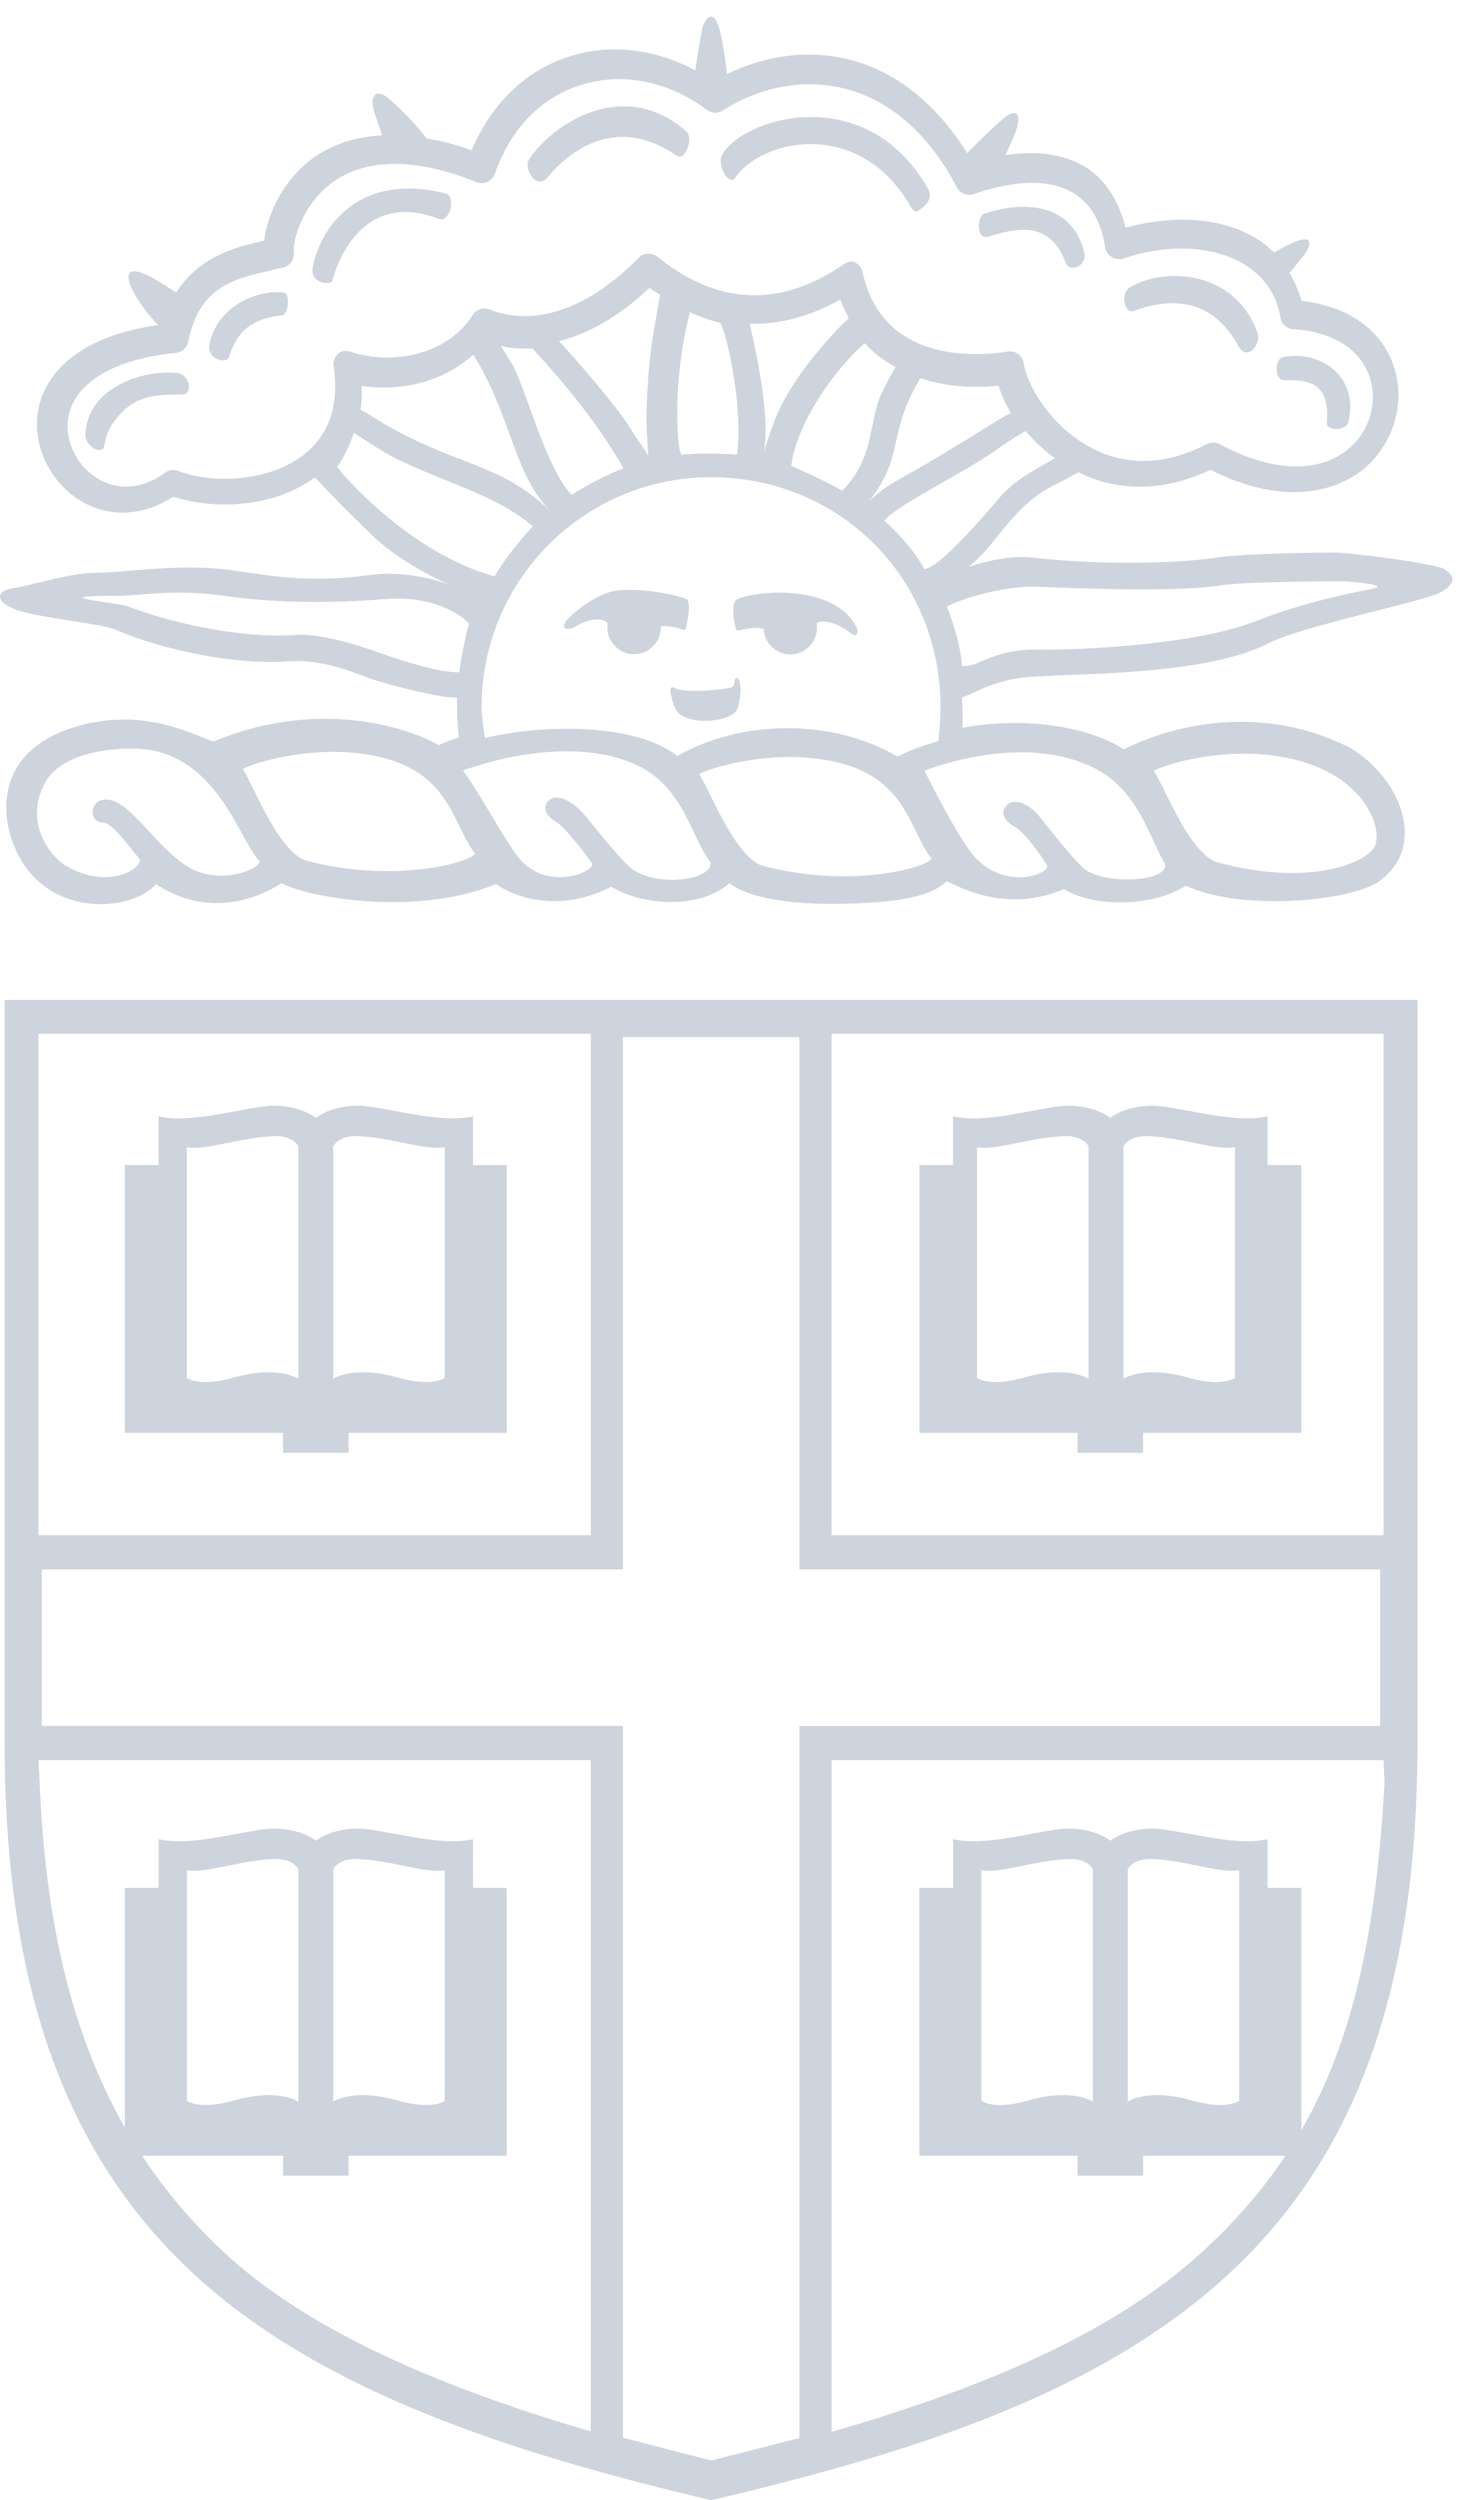 <svg width="66" height="112" viewBox="0 0 66 112" fill="none" xmlns="http://www.w3.org/2000/svg">
<g id="Group">
<g id="Group_2">
<path id="Vector" d="M14.792 33.532C12.518 33.562 10.539 34.306 10.68 34.448C11.087 34.856 12.182 38.046 13.565 38.661C17.756 39.842 21.824 38.673 21.419 38.163C20.306 36.76 20.294 33.952 15.779 33.566C15.447 33.538 15.117 33.527 14.792 33.532ZM55.613 33.611C53.338 33.641 51.36 34.381 51.504 34.523C51.908 34.931 53.005 38.121 54.388 38.739C58.58 39.922 61.344 38.821 61.739 37.972C62.189 37.006 61.115 34.028 56.6 33.645C56.268 33.616 55.938 33.606 55.613 33.611ZM35.243 33.762C32.969 33.793 30.987 34.534 31.13 34.675C31.538 35.083 32.636 38.274 34.015 38.89C38.21 40.074 42.279 38.902 41.871 38.39C40.761 36.99 40.748 34.18 36.23 33.797C35.898 33.769 35.568 33.758 35.243 33.762ZM27.761 46.307V70.153H1.723V77.464H27.761V109.314L31.869 110.376L35.967 109.33V77.465H61.992V70.153H35.967V46.307L27.761 46.307Z" stroke="#CDD4DD" stroke-width="0.3"/>
<path id="Vector_2" d="M31.85 0.74C31.648 0.754 31.48 1.163 31.441 1.37C31.368 1.819 31.266 2.437 31.149 3.152C29.38 2.206 27.416 1.944 25.578 2.508C23.56 3.127 22.021 4.634 21.134 6.727C20.401 6.466 19.737 6.308 19.113 6.198C18.743 5.712 18.194 5.095 17.429 4.424C16.913 3.966 16.487 4.203 16.797 5.107C16.918 5.457 17.023 5.767 17.12 6.06C15.68 6.14 14.629 6.614 13.921 7.161C12.523 8.243 11.953 9.793 11.839 10.776C11.757 10.797 11.648 10.823 11.648 10.823C10.475 11.093 8.89 11.535 7.897 13.102C7.723 12.994 7.594 12.914 7.541 12.879C4.583 10.912 5.948 13.443 7.092 14.559C3.159 15.116 2.048 17.008 1.763 18.133C1.691 18.418 1.656 18.712 1.656 19.004C1.656 20.282 2.322 21.563 3.44 22.323C4.755 23.215 6.35 23.16 7.768 22.251C9.62 22.848 12.236 22.752 14.113 21.385C15.195 22.553 16.07 23.383 16.544 23.854C17.723 25.03 19.452 25.925 20.337 26.261C19.462 25.921 18.007 25.557 16.55 25.759C13.406 26.198 11.319 25.627 9.973 25.493C7.754 25.273 5.473 25.656 4.338 25.656C3.134 25.656 1.436 26.223 0.608 26.345C-0.287 26.478 -0.229 27.071 1.017 27.402C2.25 27.737 4.56 27.942 5.187 28.211C7.194 29.084 10.553 29.814 12.92 29.624C14.6 29.495 16.293 30.315 16.727 30.444C17.56 30.7 19.625 31.265 20.473 31.25C20.473 31.199 20.473 32.445 20.561 33.034C20.24 33.14 19.931 33.252 19.656 33.38C18.715 32.807 14.589 31.13 9.563 33.217C8.501 32.85 6.253 31.608 3.174 32.624C-0.628 33.881 -0.011 37.367 1.243 38.966C2.939 41.127 6.076 40.69 6.99 39.602C9.032 40.961 11.115 40.501 12.627 39.561C13.62 40.147 18.51 41.117 22.226 39.602C22.734 39.981 24.774 41.047 27.393 39.725C28.905 40.625 31.406 40.695 32.689 39.561C33.155 39.958 34.55 40.525 37.523 40.49C41.093 40.447 41.922 39.914 42.422 39.478C43.192 39.836 45.195 40.885 47.675 39.826C49.012 40.669 51.69 40.619 53.126 39.676C55.75 40.871 60.563 40.33 61.767 39.499C63.921 38.002 62.88 34.952 60.508 33.504C55.844 31.15 51.502 32.976 50.35 33.569C48.977 32.64 46.102 32.045 43.118 32.6C43.164 32.244 43.112 31.837 43.112 31.384C43.112 31.336 43.105 31.291 43.104 31.242C43.696 31.063 44.536 30.424 46.249 30.317C48.578 30.16 54.074 30.233 56.821 28.823C58.388 28.019 63.843 26.948 64.57 26.523C65.321 26.093 65.124 25.773 64.74 25.51C64.368 25.236 60.424 24.75 59.809 24.75C59.209 24.75 55.805 24.781 54.489 24.981C52.445 25.285 48.957 25.285 46.308 24.981C45.35 24.868 44.289 25.103 43.42 25.384C43.591 25.24 43.774 25.073 43.994 24.846C44.775 24.04 45.652 22.511 47.206 21.749C47.598 21.554 47.965 21.355 48.321 21.155C49.625 21.809 51.681 22.253 54.237 21.048C58.049 22.955 60.322 21.664 61.127 20.985C62.11 20.155 62.659 18.93 62.659 17.695C62.659 17.265 62.592 16.833 62.454 16.417C61.905 14.757 60.394 13.721 58.318 13.478C58.199 13.035 58.01 12.625 57.783 12.236C58.025 11.928 58.254 11.639 58.404 11.463C58.584 11.236 59.21 10.194 57.533 11.062C57.447 11.107 57.286 11.195 57.081 11.312C56.846 11.079 56.588 10.865 56.291 10.684C54.727 9.729 52.614 9.613 50.437 10.196C50.131 9.033 49.558 8.051 48.644 7.491C47.685 6.904 46.478 6.734 45.056 6.952C45.144 6.744 45.225 6.559 45.293 6.413C45.926 5.086 45.584 4.754 44.92 5.342C44.17 6.008 43.697 6.483 43.337 6.865C41.991 4.702 40.218 3.242 38.124 2.686C36.307 2.203 34.345 2.459 32.575 3.316C32.47 2.424 32.352 1.692 32.224 1.27C32.104 0.867 31.972 0.733 31.852 0.742L31.85 0.74ZM27.478 3.552C28.917 3.487 30.387 3.959 31.67 4.923C31.882 5.082 32.169 5.091 32.391 4.948C34.089 3.856 36.102 3.506 37.914 3.987C39.937 4.524 41.651 6.046 42.872 8.39C43.015 8.666 43.341 8.795 43.636 8.694C45.534 8.039 47.077 8.023 48.099 8.649C49.068 9.243 49.404 10.293 49.515 11.068C49.541 11.254 49.648 11.417 49.807 11.516C49.965 11.615 50.161 11.637 50.338 11.579C52.352 10.905 54.375 11.003 55.749 11.842C56.652 12.393 57.211 13.214 57.368 14.216C57.413 14.509 57.655 14.731 57.951 14.748C59.709 14.856 60.956 15.638 61.372 16.894C61.745 18.022 61.365 19.311 60.428 20.102C59.098 21.224 56.992 21.151 54.653 19.899C54.47 19.801 54.253 19.8 54.07 19.895C52.247 20.835 50.522 20.898 48.937 20.082C47.083 19.124 46.012 17.248 45.871 16.28C45.848 16.112 45.757 15.961 45.622 15.861C45.485 15.761 45.315 15.721 45.148 15.748C43.85 15.957 39.541 16.324 38.648 12.188C38.605 11.985 38.463 11.815 38.269 11.736C38.078 11.658 37.856 11.808 37.683 11.923C34.888 13.785 32.132 13.652 29.487 11.525C29.236 11.322 28.87 11.294 28.644 11.523C25.633 14.585 23.16 14.358 21.954 13.869C21.672 13.754 21.349 13.845 21.185 14.104C20.017 15.956 17.513 16.34 15.766 15.775C15.559 15.708 15.331 15.69 15.166 15.83C14.998 15.971 14.918 16.188 14.95 16.404C15.202 18.117 14.764 19.442 13.647 20.34C12.105 21.578 9.561 21.698 7.993 21.097C7.795 21.02 7.57 21.05 7.398 21.176C6.351 21.937 5.208 22.004 4.258 21.359C3.315 20.72 2.838 19.554 3.097 18.525C3.466 17.063 5.21 16.073 7.88 15.806C8.157 15.778 8.383 15.572 8.436 15.3C8.915 12.852 10.504 12.487 12.039 12.136L12.702 11.977C13.015 11.901 13.207 11.605 13.165 11.287C13.107 10.826 13.507 9.245 14.804 8.241C16.313 7.072 18.576 7.044 21.347 8.158C21.507 8.222 21.686 8.219 21.844 8.146C22 8.076 22.12 7.942 22.177 7.779C22.872 5.765 24.25 4.351 26.059 3.798C26.523 3.655 26.999 3.573 27.479 3.552L27.478 3.552ZM28.038 4.763C26.08 4.72 24.341 6.135 23.692 7.167C23.466 7.53 24.014 8.561 24.541 7.938C25.638 6.626 27.708 5.17 30.34 6.983C30.701 7.225 31.086 6.18 30.762 5.898C29.863 5.103 28.928 4.783 28.038 4.763ZM36.315 5.242C34.494 5.249 32.889 6.059 32.374 6.899C32.074 7.392 32.692 8.339 32.923 7.989C34.064 6.265 38.308 5.285 40.654 9.002C40.799 9.236 40.931 9.593 41.149 9.436C41.459 9.223 41.85 8.922 41.557 8.405C40.175 6.031 38.137 5.235 36.315 5.242ZM18.601 8.451C15.647 8.298 14.3 10.446 14.01 11.982C13.875 12.709 14.832 12.797 14.895 12.565C15.358 10.852 16.791 8.682 19.647 9.804C20.163 10.009 20.446 8.788 19.966 8.666C19.477 8.542 19.023 8.473 18.601 8.451ZM45.941 9.265C45.269 9.252 44.592 9.402 44.056 9.592C43.829 9.67 43.663 10.81 44.35 10.585C45.841 10.108 47.089 10.04 47.753 11.772C47.935 12.241 48.755 11.923 48.569 11.254C48.163 9.758 47.06 9.285 45.941 9.265ZM52.479 12.367C51.798 12.39 51.16 12.564 50.678 12.839C50.111 13.163 50.434 14.075 50.792 13.934C52.391 13.323 54.303 13.318 55.489 15.498C55.882 16.223 56.517 15.409 56.349 14.931C55.676 12.994 53.976 12.316 52.479 12.367ZM29.099 12.896C29.256 13.012 29.416 13.099 29.574 13.2C29.494 13.675 29.42 14.104 29.363 14.415C29.022 16.281 28.998 17.715 28.974 18.331C28.948 18.914 29.004 19.835 29.045 20.377L29.09 20.471C29.09 20.471 28.172 19.091 28.061 18.915C27.747 18.434 27.338 17.948 26.88 17.383C26.161 16.512 25.53 15.805 25.042 15.276C26.246 14.982 27.619 14.294 29.099 12.896ZM12.394 13.085C11.453 13.091 9.759 13.682 9.385 15.42C9.242 16.089 10.146 16.333 10.263 15.993C10.55 15.089 11.021 14.301 12.632 14.124C12.928 14.096 13.008 13.166 12.745 13.116C12.648 13.095 12.529 13.084 12.394 13.085ZM37.651 13.415C37.755 13.72 37.894 13.987 38.032 14.252C37.269 14.949 35.448 16.951 34.74 18.758C34.457 19.476 34.346 19.855 34.24 20.259C34.461 18.715 34.042 16.457 33.594 14.507C34.938 14.536 36.3 14.182 37.651 13.415ZM30.909 13.983C31.315 14.178 31.808 14.346 32.285 14.467C32.661 15.265 33.299 18.45 33.02 20.37C32.15 20.289 31.135 20.31 30.529 20.37C30.34 20.028 30.312 18.467 30.377 17.441C30.496 15.527 30.857 14.227 30.909 13.983ZM38.747 15.374C39.124 15.805 39.644 16.178 40.127 16.44C39.985 16.683 39.742 17.108 39.49 17.648C38.91 18.9 39.212 20.519 37.725 21.987C37.52 21.818 36.022 21.102 35.455 20.872C35.69 18.884 37.537 16.4 38.747 15.374ZM22.442 15.488C22.846 15.63 23.492 15.61 23.873 15.615C23.987 15.777 24.998 16.778 26.408 18.653C27.141 19.612 27.799 20.74 27.941 20.978C27.326 21.2 26.243 21.748 25.616 22.174C24.443 20.958 23.533 17.29 22.946 16.318C22.721 15.946 22.564 15.689 22.442 15.488ZM21.205 15.887C22.935 18.654 22.98 21.161 24.65 22.889C22.541 20.846 20.702 20.885 17.687 19.254C17.166 18.974 16.388 18.467 16.169 18.356C16.166 18.353 16.16 18.35 16.156 18.348C16.191 18.094 16.211 17.83 16.211 17.545C16.211 17.464 16.196 17.368 16.193 17.284C17.857 17.547 19.796 17.157 21.205 15.887ZM58.064 15.94C57.862 15.939 57.659 15.962 57.461 16.008C57.125 16.081 57.09 17.04 57.534 17.029C58.708 17.018 59.589 17.162 59.453 18.947C59.421 19.319 60.315 19.297 60.407 18.931C60.879 17.066 59.482 15.945 58.064 15.94ZM7.331 16.693C5.829 16.767 3.871 17.63 3.83 19.48C3.819 19.926 4.387 20.318 4.613 20.095C4.768 19.933 4.566 19.44 5.395 18.541C6.169 17.697 7.053 17.674 8.154 17.674C8.666 17.674 8.516 16.778 7.94 16.709C7.751 16.688 7.546 16.683 7.331 16.693ZM41.228 16.941C42.335 17.309 43.55 17.407 44.741 17.276C44.862 17.666 45.049 18.084 45.29 18.503C45.284 18.504 45.273 18.512 45.27 18.513C44.68 18.794 42.891 20.019 40.278 21.478C39.602 21.852 39.185 22.214 38.946 22.46C39.234 22.073 39.584 21.561 39.806 20.994C40.266 19.814 40.144 18.867 41.067 17.249C41.114 17.166 41.17 17.057 41.228 16.941ZM45.96 19.308C46.328 19.748 46.765 20.169 47.269 20.53C46.045 21.212 45.368 21.606 44.733 22.352C42.753 24.687 41.754 25.501 41.407 25.485C41.028 24.727 40.187 23.821 39.619 23.316C40.332 22.524 43.426 21.077 44.854 20C45.065 19.841 45.691 19.456 45.96 19.308ZM15.852 19.39C16.013 19.488 16.143 19.57 16.213 19.621C16.265 19.648 17.258 20.318 17.849 20.596C20.46 21.825 22.098 22.133 23.879 23.571C23.228 24.278 22.569 25.103 22.16 25.82C18.425 24.78 15.506 21.444 15.101 20.917C15.387 20.544 15.699 19.881 15.852 19.39ZM31.86 21.377C37.627 21.377 42.142 25.903 42.142 31.676C42.142 32.063 42.115 32.644 42.041 33.199C41.42 33.377 40.803 33.591 40.212 33.888C37.235 32.15 33.171 32.252 30.35 33.864C28.608 32.48 24.686 32.37 21.728 33.057C21.639 32.5 21.578 31.948 21.578 31.676C21.578 25.988 26.181 21.377 31.86 21.377ZM60.039 26.038C60.464 26.035 61.129 26.124 61.305 26.152C62.179 26.286 61.484 26.372 61.047 26.463C59.737 26.729 58.12 27.104 56.195 27.851C53.617 28.856 48.523 29.135 46.452 29.1C44.466 29.067 43.796 29.947 43.1 29.823C43.058 28.749 42.428 27.171 42.428 27.171C43.003 26.862 44.888 26.222 46.525 26.286C48.715 26.369 52.711 26.537 54.776 26.213C55.786 26.058 59.477 26.041 60.039 26.038ZM28.543 26.433C28.259 26.42 27.978 26.419 27.717 26.438L27.697 26.443C27.077 26.52 26.375 26.893 25.635 27.538C24.937 28.143 25.387 28.313 25.788 28.066C26.588 27.58 27.126 27.755 27.228 27.912L27.216 28.043C27.184 28.701 27.69 29.269 28.35 29.301C29.012 29.334 29.574 28.826 29.606 28.163L29.603 28.069C29.997 27.979 30.468 28.177 30.683 28.225C30.744 28.241 31.017 26.946 30.754 26.838C30.278 26.645 29.395 26.475 28.543 26.433ZM34.926 26.548C34.14 26.547 33.43 26.675 33.043 26.833C32.664 26.987 32.954 28.207 33.01 28.233C33.104 28.27 33.79 28.033 34.219 28.168V28.22C34.275 28.878 34.856 29.369 35.515 29.311C36.173 29.252 36.659 28.671 36.603 28.012L36.593 27.919C36.865 27.723 37.577 27.919 38.12 28.367C38.409 28.604 38.479 28.303 38.365 28.076C37.762 26.907 36.237 26.549 34.926 26.548ZM7.841 26.549C8.487 26.541 9.224 26.572 10.083 26.696C11.421 26.886 13.754 27.114 17.296 26.835C19.027 26.696 20.355 27.267 21.024 27.928C20.845 28.452 20.629 29.698 20.579 30.116C19.666 30.134 17.975 29.588 17.04 29.254C16.674 29.127 14.547 28.352 13.276 28.441C10.675 28.631 7.369 27.81 5.729 27.162C5.321 27.003 1.74 26.689 5.224 26.689C5.939 26.689 6.763 26.563 7.841 26.549ZM33.016 30.375C32.836 30.325 33.025 30.73 32.735 30.805C32.406 30.887 30.668 31.085 30.187 30.805C29.894 30.637 30.111 31.45 30.268 31.765C30.665 32.561 32.825 32.366 33.035 31.755C33.229 31.177 33.23 30.434 33.016 30.375ZM14.793 33.532C15.118 33.527 15.448 33.538 15.78 33.567C20.294 33.951 20.307 36.761 21.42 38.163C21.824 38.673 17.757 39.841 13.566 38.661C12.182 38.046 11.088 34.855 10.681 34.447C10.54 34.305 12.52 33.562 14.793 33.532ZM6.077 33.538C9.74 33.62 10.77 37.791 11.631 38.572C11.631 38.987 9.656 39.726 8.248 38.717C6.668 37.586 5.6 35.494 4.5 35.859C4.04 36.008 3.989 36.83 4.62 36.847C5.056 36.857 5.832 38.005 6.282 38.513C6.165 39.123 4.596 39.771 2.95 38.779C2.23 38.347 1.027 36.8 2.051 35.007C2.606 34.033 4.183 33.498 6.077 33.538ZM55.613 33.611C55.938 33.606 56.268 33.617 56.6 33.645C61.115 34.029 62.189 37.006 61.739 37.972C61.345 38.821 58.58 39.923 54.388 38.74C53.005 38.123 51.907 34.932 51.504 34.524C51.36 34.382 53.339 33.641 55.613 33.611ZM25.805 33.664C26.797 33.706 27.735 33.897 28.549 34.281C30.629 35.261 30.991 37.521 31.821 38.619C32.024 39.356 29.61 39.804 28.344 38.944C27.922 38.659 26.638 37.047 26.18 36.49C25.723 35.937 24.878 35.431 24.519 35.937C24.305 36.24 24.527 36.59 24.909 36.809C25.319 37.044 26.404 38.453 26.547 38.718C26.463 39.154 24.439 39.883 23.256 38.44C22.643 37.69 21.457 35.467 20.745 34.514C22.353 33.942 24.152 33.595 25.805 33.664ZM45.327 33.709C46.613 33.656 47.849 33.844 48.932 34.356C51.018 35.337 51.501 37.58 52.201 38.691C52.406 39.431 49.875 39.66 48.727 39.023C48.285 38.772 47.023 37.126 46.566 36.566C46.108 36.013 45.392 35.655 45.035 36.159C44.821 36.464 45.078 36.827 45.475 37.046C45.962 37.311 46.788 38.529 46.934 38.795C46.851 39.23 45.064 39.8 43.755 38.47C43.085 37.795 41.881 35.44 41.419 34.518C42.705 34.058 44.041 33.763 45.327 33.709ZM35.243 33.763C35.568 33.758 35.899 33.768 36.23 33.796C40.749 34.179 40.76 36.99 41.87 38.389C42.278 38.902 38.21 40.073 34.016 38.889C32.636 38.273 31.538 35.083 31.13 34.675C30.986 34.533 32.969 33.793 35.243 33.763ZM0.207 44.793V78.038C0.207 89.025 2.948 96.635 8.809 101.982C14.629 107.289 23.346 109.984 31.869 112C40.622 109.93 49.046 107.344 54.925 101.982C60.787 96.635 63.512 89.025 63.512 78.038V44.793H0.207ZM1.722 46.306H26.471V68.772H1.722V46.306ZM27.761 46.306H35.967V70.152H61.992V77.463H35.967V109.328L31.869 110.375L27.761 109.312V77.463H1.722V70.151H27.761V46.306ZM37.26 46.306H61.992V68.772H37.26V46.306ZM12.269 49.532C11.15 49.53 8.641 50.379 7.105 50.007V52.19H5.593V64.185H12.681V65.077H15.619V64.185H22.706V52.19H21.194V50.007C19.656 50.371 17.15 49.532 16.03 49.532C14.794 49.532 14.152 50.076 14.152 50.076C14.152 50.076 13.518 49.536 12.269 49.532ZM47.867 49.532C46.748 49.53 44.24 50.379 42.703 50.007V52.19H41.195V64.185H48.28V65.077H51.218V64.185H58.305V52.19H56.795V50.007C55.255 50.371 52.751 49.532 51.63 49.532C50.394 49.532 49.749 50.076 49.749 50.076C49.749 50.076 49.117 49.536 47.867 49.532ZM12.303 50.895C13.132 50.87 13.365 51.343 13.365 51.343V61.765C13.365 61.765 12.474 61.139 10.475 61.709C8.93 62.149 8.372 61.724 8.372 61.724V51.394C9.256 51.548 10.763 50.941 12.303 50.895ZM15.994 50.895C17.536 50.941 19.042 51.548 19.927 51.394V61.724C19.927 61.724 19.369 62.15 17.824 61.709C15.825 61.14 14.931 61.765 14.931 61.765V51.344C14.931 51.344 15.166 50.87 15.994 50.895ZM47.712 50.895C48.542 50.87 48.772 51.343 48.772 51.343V61.765C48.772 61.765 47.878 61.139 45.884 61.709C44.337 62.149 43.778 61.724 43.778 61.724V51.394C44.663 51.548 46.173 50.941 47.712 50.895ZM51.403 50.895C52.942 50.941 54.45 51.548 55.335 51.394V61.724C55.335 61.724 54.775 62.15 53.23 61.709C51.228 61.14 50.339 61.765 50.339 61.765V51.344C50.339 51.344 50.576 50.87 51.403 50.895ZM1.723 78.844H26.47V108.918C20.103 107.05 13.917 104.538 9.976 100.838C8.571 99.519 7.378 98.1 6.369 96.567H12.683V97.46H15.618V96.567H22.706V84.57H21.194V82.386C19.658 82.753 17.152 81.913 16.032 81.913C14.795 81.913 14.154 82.457 14.154 82.457C14.154 82.457 13.519 81.915 12.27 81.913C11.151 81.913 8.643 82.758 7.108 82.386V84.57H5.593V95.298C3.184 91.069 2.02 86.003 1.774 79.796L1.723 78.844ZM37.261 78.844H61.992L62.035 79.856C61.667 86.645 60.586 91.475 58.309 95.421V84.569H56.795V82.385C55.257 82.753 52.752 81.913 51.629 81.913C50.395 81.913 49.751 82.457 49.751 82.457C49.751 82.457 49.119 81.915 47.87 81.913C46.749 81.913 44.242 82.758 42.708 82.385V84.569H41.193V96.567H48.283V97.46H51.219V96.567H57.597C56.568 98.112 55.339 99.528 53.858 100.883C49.675 104.716 43.496 107.132 37.261 108.939L37.261 78.844ZM12.306 83.277C13.132 83.25 13.368 83.725 13.368 83.725V94.146C13.368 94.146 12.474 93.521 10.475 94.094C8.93 94.536 8.375 94.11 8.375 94.11V83.779C9.257 83.934 10.764 83.325 12.306 83.277ZM15.994 83.277C17.536 83.325 19.042 83.934 19.928 83.779V94.11C19.928 94.11 19.369 94.536 17.824 94.094C15.825 93.521 14.932 94.146 14.932 94.146V83.725C14.932 83.725 15.167 83.25 15.994 83.277ZM47.903 83.277C48.731 83.25 48.967 83.725 48.967 83.725V94.146C48.967 94.146 48.075 93.521 46.074 94.094C44.53 94.536 43.973 94.11 43.973 94.11V83.779C44.856 83.934 46.363 83.325 47.903 83.277ZM51.596 83.277C53.136 83.325 54.639 83.934 55.524 83.779V94.11C55.524 94.11 54.969 94.536 53.423 94.094C51.425 93.521 50.533 94.146 50.533 94.146V83.725C50.533 83.725 50.764 83.25 51.596 83.277Z" fill="#CDD4DD"/>
</g>
</g>
</svg>
